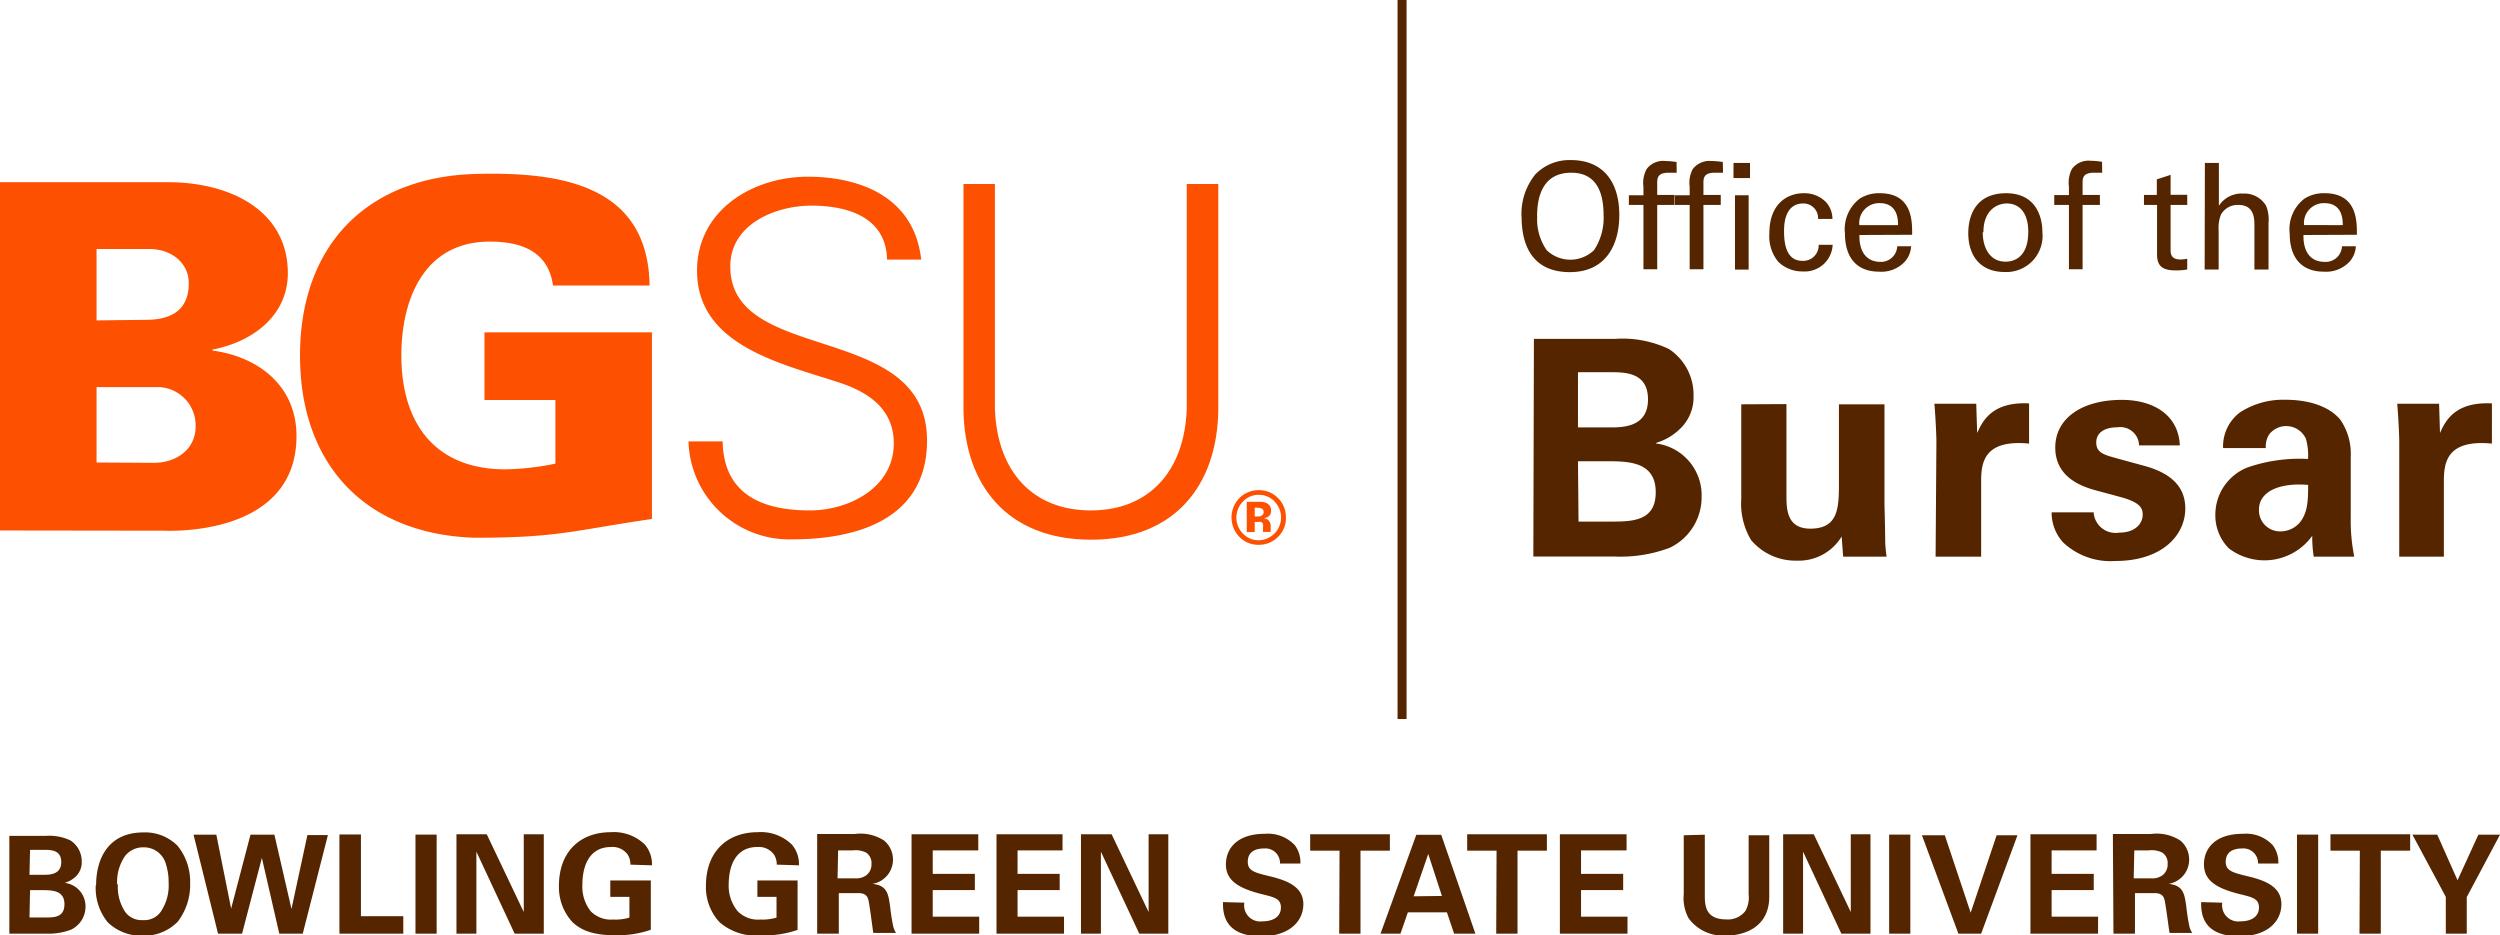 <svg id="Layer_1" data-name="Layer 1" xmlns="http://www.w3.org/2000/svg" xmlns:xlink="http://www.w3.org/1999/xlink" viewBox="0 0 219.57 82.16"><defs><style>.cls-1,.cls-3{fill:none;}.cls-2{clip-path:url(#clip-path);}.cls-3{stroke:#552500;stroke-width:0.79px;}.cls-4{fill:#fd5000;}.cls-5{fill:#552500;}</style><clipPath id="clip-path"><rect class="cls-1" width="219.57" height="82.16"/></clipPath></defs><g class="cls-2"><line class="cls-3" x1="123.14" x2="123.14" y2="63.15"/><path class="cls-4" d="M8.48,28.14l4.33-.05c2.29,0,3.77-.89,3.77-3.22,0-1.74-1.48-3-3.47-3H8.48Zm5,12.51c2.13,0,3.7-1.28,3.7-3.18A3.36,3.36,0,0,0,14,34H8.48v6.62ZM0,46.59V16H14.68c5.76,0,10.6,2.63,10.6,8,0,3.77-3.18,6.06-6.62,6.7v.09c4.07.54,7.38,3.13,7.38,7.5,0,8.92-11.36,8.32-11.66,8.32Z"/><path class="cls-4" d="M48.78,35.13H42.55V29.19H57.26V45.58c-6.87,1-8.18,1.65-15.56,1.65-9.55-.3-15.35-6.37-15.35-16s5.8-15.65,15.35-15.95c7.42-.21,15.23.9,15.35,9.8H48.57c-.42-3-2.76-3.86-5.56-3.86-5.72,0-7.76,5-7.76,10,0,6,3,10,9.12,10a23.27,23.27,0,0,0,4.41-.5Z"/><path class="cls-4" d="M69.58,47.37a8.86,8.86,0,0,1-9.11-8.6h3c.08,4.7,3.55,6.06,7.66,6.06,3.43,0,7.37-2,7.37-5.89,0-3-2.2-4.49-4.79-5.34-5-1.65-12.49-3.22-12.49-9.82,0-5.34,4.91-8.26,9.74-8.26,4,0,9.28,1.4,9.95,7.28h-3c-.09-3.77-3.52-4.74-6.65-4.74s-7.12,1.61-7.12,5.34c0,8.68,17.28,4.74,17.28,15.29,0,6.65-5.71,8.68-11.85,8.68"/><path class="cls-4" d="M87.38,16.16V35.93c.21,5.55,3.38,8.9,8.42,8.9s8.22-3.35,8.43-8.9V16.16H107V36c-.08,6.57-3.77,11.4-11.18,11.4S84.71,42.54,84.62,36V16.16Z"/><path class="cls-4" d="M110.2,45.84h.3a.61.61,0,0,1,.23,0,.29.29,0,0,1,.2.19,1.48,1.48,0,0,1,0,.32,2.28,2.28,0,0,0,0,.37h.67l0-.07s0-.05,0-.08v-.31a.73.73,0,0,0-.23-.6.84.84,0,0,0-.38-.15.89.89,0,0,0,.46-.18.57.57,0,0,0,.18-.49.66.66,0,0,0-.35-.63,1.14,1.14,0,0,0-.52-.14H109.5v2.66h.7Zm.65-.58a.61.61,0,0,1-.38.1h-.27v-.77h.17a1.09,1.09,0,0,1,.4.06.3.3,0,0,1,.21.3.34.34,0,0,1-.13.31m1.4-1.51a2.32,2.32,0,0,0-1.7-.7,2.37,2.37,0,0,0-1.65.65,2.44,2.44,0,0,0-.05,3.45,2.29,2.29,0,0,0,1.7.7,2.35,2.35,0,0,0,1.68-.68,2.29,2.29,0,0,0,.71-1.72,2.35,2.35,0,0,0-.69-1.7m-.3.31a2,2,0,0,1-1.4,3.39,1.87,1.87,0,0,1-1.39-.59,2,2,0,0,1,0-2.8,1.86,1.86,0,0,1,1.4-.6,1.89,1.89,0,0,1,1.4.6"/><path class="cls-5" d="M210.72,48.89h3.92v-6.6c0-1.66.24-3.71,4.22-3.33V35.43c-3.18-.16-4.06,1.46-4.56,2.6l-.08-2.57h-3.68c.08.77.18,2.7.18,3.34Zm-8-6.3c0,1.43-.05,2.46-.74,3.31a2.24,2.24,0,0,1-1.67.77,1.85,1.85,0,0,1-1.91-1.91c0-1.59,1.8-2.39,4.32-2.17m4.05,6.3a16,16,0,0,1-.31-3.39l0-5.38a5.27,5.27,0,0,0-.93-3.28c-1.32-1.54-3.66-1.73-4.77-1.73a7,7,0,0,0-4,1.09,3.72,3.72,0,0,0-1.51,3.15H199a2,2,0,0,1,.29-1.19,1.9,1.9,0,0,1,3.23.37,5.2,5.2,0,0,1,.19,1.78,14,14,0,0,0-5.3.74,4.45,4.45,0,0,0-2.84,4.16,4.12,4.12,0,0,0,1.17,2.94,5.17,5.17,0,0,0,7.34-1.09,10.91,10.91,0,0,0,.13,1.83ZM180.19,45a3.88,3.88,0,0,0,1,2.63,6.06,6.06,0,0,0,4.59,1.64c4.16,0,6.15-2.3,6.15-4.61,0-1.83-1.14-3.07-3.58-3.74l-2.41-.66c-1.17-.32-1.83-.5-1.83-1.4s.79-1.33,1.85-1.33a1.65,1.65,0,0,1,1.91,1.59h3.58c-.11-2.68-2.33-4-5.09-4-3.47,0-5.85,1.59-5.85,4.19s2.3,3.39,3.39,3.71l2.44.66c1.53.43,1.85.9,1.85,1.51,0,.8-.66,1.59-2.07,1.59A1.93,1.93,0,0,1,183.88,45ZM170,48.89H174v-6.6c0-1.66.24-3.71,4.21-3.33V35.43c-3.18-.16-4.05,1.46-4.56,2.6l-.08-2.57h-3.68c.08.77.18,2.7.18,3.34ZM152.93,35.51v8.32a6.22,6.22,0,0,0,.87,3.61,5.1,5.1,0,0,0,4,1.8,4.41,4.41,0,0,0,3.95-2.12l.13,1.77h3.82c-.06-.37-.08-.61-.11-1s0-.69-.08-3.57V35.51h-4v6.76c0,2.28,0,4.16-2.52,4.16-2.09,0-2.09-1.78-2.09-2.94v-8Zm-14.34,5H141c2,0,4.42,0,4.42,2.73,0,2.57-2.12,2.57-4,2.57h-2.78Zm0-7.82h2.78c1.35,0,3.37,0,3.37,2.39s-2.12,2.46-3.29,2.46h-2.86Zm-3.92,16.19h7.15a12.32,12.32,0,0,0,4.83-.77,4.92,4.92,0,0,0,2.8-4.5,4.58,4.58,0,0,0-4-4.66V38.9a5.13,5.13,0,0,0,2.17-1.3,3.82,3.82,0,0,0,1.12-2.86,4.8,4.8,0,0,0-2.15-4.08,9.48,9.48,0,0,0-4.72-.9h-7.15Z"/><path class="cls-5" d="M202.36,19.77a1.75,1.75,0,0,1,1.78-1.93c1.51,0,1.63,1.3,1.62,1.93Zm4.64.85c0-1.06.09-3.65-2.83-3.65a3.14,3.14,0,0,0-1.78.48,3.38,3.38,0,0,0-1.29,3.07c0,2.07,1,3.34,3,3.34a2.82,2.82,0,0,0,2.25-.87,2.22,2.22,0,0,0,.56-1.36h-1.22A1.43,1.43,0,0,1,204.18,23c-1.34,0-1.9-1-1.87-2.36Zm-13.37,3.05h1.23V20.21a3.08,3.08,0,0,1,.21-1.38A1.68,1.68,0,0,1,196.6,18C198,18,198,19.22,198,19.81v3.86h1.24V19.58a3.17,3.17,0,0,0-.22-1.52A2.22,2.22,0,0,0,197,17a2.38,2.38,0,0,0-2.12,1.07V14.31h-1.23ZM188.3,18h1.15v4.36c0,1.06.54,1.39,1.65,1.39a5.88,5.88,0,0,0,1-.08v-.95a2.48,2.48,0,0,1-.59.07c-.87,0-.87-.55-.87-.87V18h1.46v-.89h-1.46V15.36l-1.21.39v1.37H188.3Zm-3.68-3.79a7,7,0,0,0-1-.09,1.81,1.81,0,0,0-1.64.71,2.58,2.58,0,0,0-.27,1.56v.74h-1.29V18h1.29v5.65h1.2V18h1.52v-.88h-1.52v-1c0-.45,0-.95,1-.95.25,0,.51,0,.72,0ZM174.2,20.4c0-2,1.27-2.53,2.05-2.53,1.14,0,1.89.86,1.89,2.48,0,2-1,2.63-2,2.63-1.39,0-2-1.24-2-2.58m-1.27.08c0,1.91,1,3.41,3.21,3.41a3.18,3.18,0,0,0,3.3-3.5c0-1.36-.58-3.42-3.19-3.42s-3.32,1.9-3.32,3.51m-9.57-.71a1.75,1.75,0,0,1,1.78-1.93c1.51,0,1.63,1.3,1.62,1.93Zm4.64.85c0-1.06.09-3.65-2.83-3.65a3.14,3.14,0,0,0-1.78.48,3.38,3.38,0,0,0-1.29,3.07c0,2.07,1,3.34,3,3.34a2.82,2.82,0,0,0,2.25-.87,2.22,2.22,0,0,0,.56-1.36h-1.22A1.43,1.43,0,0,1,165.18,23c-1.34,0-1.9-1-1.87-2.36Zm-7-1.39a2.22,2.22,0,0,0-.54-1.45,2.65,2.65,0,0,0-2-.81c-1.3,0-3,.81-3,3.53a3.51,3.51,0,0,0,.78,2.49,3,3,0,0,0,2.15.85,2.46,2.46,0,0,0,2.63-2.34h-1.23a1.36,1.36,0,0,1-1.42,1.41c-1.3,0-1.62-1.24-1.62-2.58,0-.5,0-2.46,1.69-2.46a1.29,1.29,0,0,1,1.3,1.36Zm-9.63-5a7,7,0,0,0-1-.09,1.85,1.85,0,0,0-1.64.71,2.58,2.58,0,0,0-.27,1.56v.74h-1.29V18h1.29v5.65h1.21V18h1.52v-.88h-1.52v-1c0-.45,0-.95,1-.95.25,0,.51,0,.72,0Zm2.27,2.92h-1.2v6.53h1.2Zm-1.33-1.51h1.45V14.31h-1.45Zm-5-1.41a7,7,0,0,0-1-.09,1.8,1.8,0,0,0-1.63.71,2.56,2.56,0,0,0-.28,1.56v.74h-1.28V18h1.28v5.65h1.21V18h1.52v-.88h-1.52v-1c0-.45,0-.95,1-.95.25,0,.51,0,.71,0ZM135,19c0-1.92.61-3.83,3-3.83,2.14,0,2.84,1.61,2.84,3.74a5.12,5.12,0,0,1-.84,3.06,3,3,0,0,1-4.16,0,4.75,4.75,0,0,1-.83-3m-1.37.08c0,2.57,1,4.85,4.24,4.85s4.34-2.51,4.34-5c0-3.18-1.64-4.84-4.24-4.84a4.18,4.18,0,0,0-3.13,1.25A5.51,5.51,0,0,0,133.63,19"/><path class="cls-5" d="M211.88,73.31l2.93,5.46V82h1.84V78.79l2.92-5.48h-1.9l-1.83,4-1.78-4ZM207.23,82h1.87V74.71h2.58V73.27h-7v1.44h2.58Zm-5.49,0h1.86v-8.7h-1.86Zm-8.42-2.77c0,.84,0,3,3.36,3,2.4,0,3.69-1.26,3.69-2.82s-1.47-2.1-3-2.46c-1.25-.31-1.89-.45-1.89-1.26s.57-1.17,1.43-1.17a1.29,1.29,0,0,1,1.41,1.32h1.78a2.5,2.5,0,0,0-.49-1.61,3.21,3.21,0,0,0-2.61-1c-2.42,0-3.43,1.26-3.43,2.69s1.12,2.11,3.19,2.62c1.1.27,1.64.4,1.64,1.17s-.63,1.21-1.64,1.21a1.42,1.42,0,0,1-1.58-1.64Zm-5.87-4.54h1.25a2.05,2.05,0,0,1,1.22.2,1.1,1.1,0,0,1,.46,1,1.18,1.18,0,0,1-.48,1,1.48,1.48,0,0,1-1,.25h-1.5ZM185.62,82h1.89V78.44h1.63c.32,0,.77,0,.94.5.12.33.38,2.53.47,3h2a1.58,1.58,0,0,1-.27-.63,17,17,0,0,1-.26-1.68c-.16-1.12-.25-1.87-1.56-2a2.16,2.16,0,0,0,1.81-2.12,2.19,2.19,0,0,0-.75-1.67,3.83,3.83,0,0,0-2.63-.59h-3.32Zm-7.29,0h5.94V80.51h-4.08V78.17h3.7V76.75h-3.7V74.69h3.95V73.27h-5.81Zm-9.53-8.64L172,82h2l3.19-8.64h-1.83l-2.28,6.8-2.27-6.8ZM165.92,82h1.86v-8.7h-1.86Zm-9.31,0h1.75v-7.2l3.36,7.2h2.56V73.27h-1.73V80.1l-3.25-6.83h-2.69Zm-8.73-8.64v5.17a3.68,3.68,0,0,0,.44,2.14,3.77,3.77,0,0,0,3.26,1.5c1.76,0,3.81-.83,3.81-3.41v-5.4h-1.81v5.17A2.46,2.46,0,0,1,153.3,80a1.93,1.93,0,0,1-1.68.75c-1.81,0-1.89-1.18-1.89-2.13V73.31ZM137,82h5.94V80.51h-4.08V78.17h3.7V76.75h-3.7V74.69h4V73.27H137Zm-5.59,0h1.87V74.71h2.58V73.27h-7v1.44h2.58Zm-7.25-3.28L125.44,75l1.2,3.69Zm.23-5.4L121.25,82H123l.65-1.87h3.43l.63,1.87h1.87l-3-8.68ZM117.62,82h1.87V74.71h2.58V73.27h-7v1.44h2.58Zm-10.21-2.77c0,.84,0,3,3.36,3,2.4,0,3.7-1.26,3.7-2.82s-1.48-2.1-3-2.46c-1.25-.31-1.88-.45-1.88-1.26s.56-1.17,1.43-1.17a1.28,1.28,0,0,1,1.4,1.32h1.79a2.5,2.5,0,0,0-.49-1.61,3.24,3.24,0,0,0-2.62-1c-2.41,0-3.43,1.26-3.43,2.69s1.13,2.11,3.19,2.62c1.1.27,1.64.4,1.64,1.17s-.63,1.21-1.64,1.21a1.41,1.41,0,0,1-1.57-1.64ZM94.94,82h1.75v-7.2l3.37,7.2h2.55V73.27h-1.73V80.1l-3.25-6.83H94.94Zm-7.42,0h5.93V80.51H89.37V78.17h3.7V76.75h-3.7V74.69h3.95V73.27h-5.8Zm-7.46,0H86V80.51H81.92V78.17h3.7V76.75h-3.7V74.69h4V73.27H80.06Zm-6.45-7.31h1.25a2.08,2.08,0,0,1,1.22.2,1.1,1.1,0,0,1,.46,1,1.18,1.18,0,0,1-.48,1,1.49,1.49,0,0,1-1,.25h-1.5ZM71.77,82h1.9V78.44H75.3c.31,0,.77,0,.94.5.12.33.38,2.53.46,3h2a1.78,1.78,0,0,1-.26-.63,17,17,0,0,1-.26-1.68c-.16-1.12-.25-1.87-1.56-2a2.16,2.16,0,0,0,1.81-2.12,2.2,2.2,0,0,0-.76-1.67,3.79,3.79,0,0,0-2.62-.59H71.77Zm-1.6-6a2.62,2.62,0,0,0-.62-1.82,3.89,3.89,0,0,0-3-1.09c-2.63,0-4.55,1.65-4.55,4.72A4.52,4.52,0,0,0,63.2,81a4.88,4.88,0,0,0,3.69,1.15,8.83,8.83,0,0,0,3.16-.48V77.33H66.52v1.44H68.2v1.82a4.24,4.24,0,0,1-1.42.17,2.48,2.48,0,0,1-2-.74A3.49,3.49,0,0,1,64,77.69c0-1.33.42-3.3,2.53-3.3a1.64,1.64,0,0,1,1.45.67,1.6,1.6,0,0,1,.24.88Zm-12.91,0a2.67,2.67,0,0,0-.62-1.82,3.91,3.91,0,0,0-3-1.09c-2.63,0-4.55,1.65-4.55,4.72A4.52,4.52,0,0,0,50.29,81C51,81.66,52,82.14,54,82.14a8.88,8.88,0,0,0,3.16-.48V77.33H53.6v1.44h1.68v1.82a4.11,4.11,0,0,1-1.41.17,2.48,2.48,0,0,1-2-.74,3.49,3.49,0,0,1-.72-2.33c0-1.33.42-3.3,2.53-3.3a1.64,1.64,0,0,1,1.45.67,1.6,1.6,0,0,1,.24.88ZM40.09,82h1.75v-7.2L45.2,82h2.56V73.27H46V80.1l-3.25-6.83H40.09Zm-3.6,0h1.86v-8.7H36.49Zm-6.68,0h5.61V80.47H31.7V73.29H29.81ZM17,73.31,19.15,82h2.11L23,75.35,24.53,82h2.06l2.21-8.66H27l-1.4,6.49L24.1,73.31H22L20.3,79.8,19,73.31Zm-6.71,4.37A4,4,0,0,1,11,75.16a2,2,0,0,1,1.59-.74,2,2,0,0,1,2,1.54,5,5,0,0,1,.22,1.55A4.15,4.15,0,0,1,14.17,80a1.76,1.76,0,0,1-1.62.81A1.78,1.78,0,0,1,11,80.1a4,4,0,0,1-.65-2.42m-1.94.06A4.76,4.76,0,0,0,9.46,81a4.21,4.21,0,0,0,3.07,1.18,4.11,4.11,0,0,0,3.08-1.23,5.33,5.33,0,0,0,1.09-3.4,5,5,0,0,0-1.1-3.26,4,4,0,0,0-3-1.18c-3.12,0-4.16,2.34-4.16,4.65m-5.8.42H3.66c.89,0,2,0,2,1.23s-1,1.17-1.81,1.17H2.59Zm0-3.54H3.85c.61,0,1.53,0,1.53,1.08s-1,1.11-1.49,1.11H2.59ZM.82,82H4.06a5.53,5.53,0,0,0,2.18-.35,2.24,2.24,0,0,0,1.27-2,2.07,2.07,0,0,0-1.83-2.11v0a2.36,2.36,0,0,0,1-.58,1.75,1.75,0,0,0,.5-1.3,2.19,2.19,0,0,0-1-1.85,4.35,4.35,0,0,0-2.13-.4H.82Z"/></g></svg>